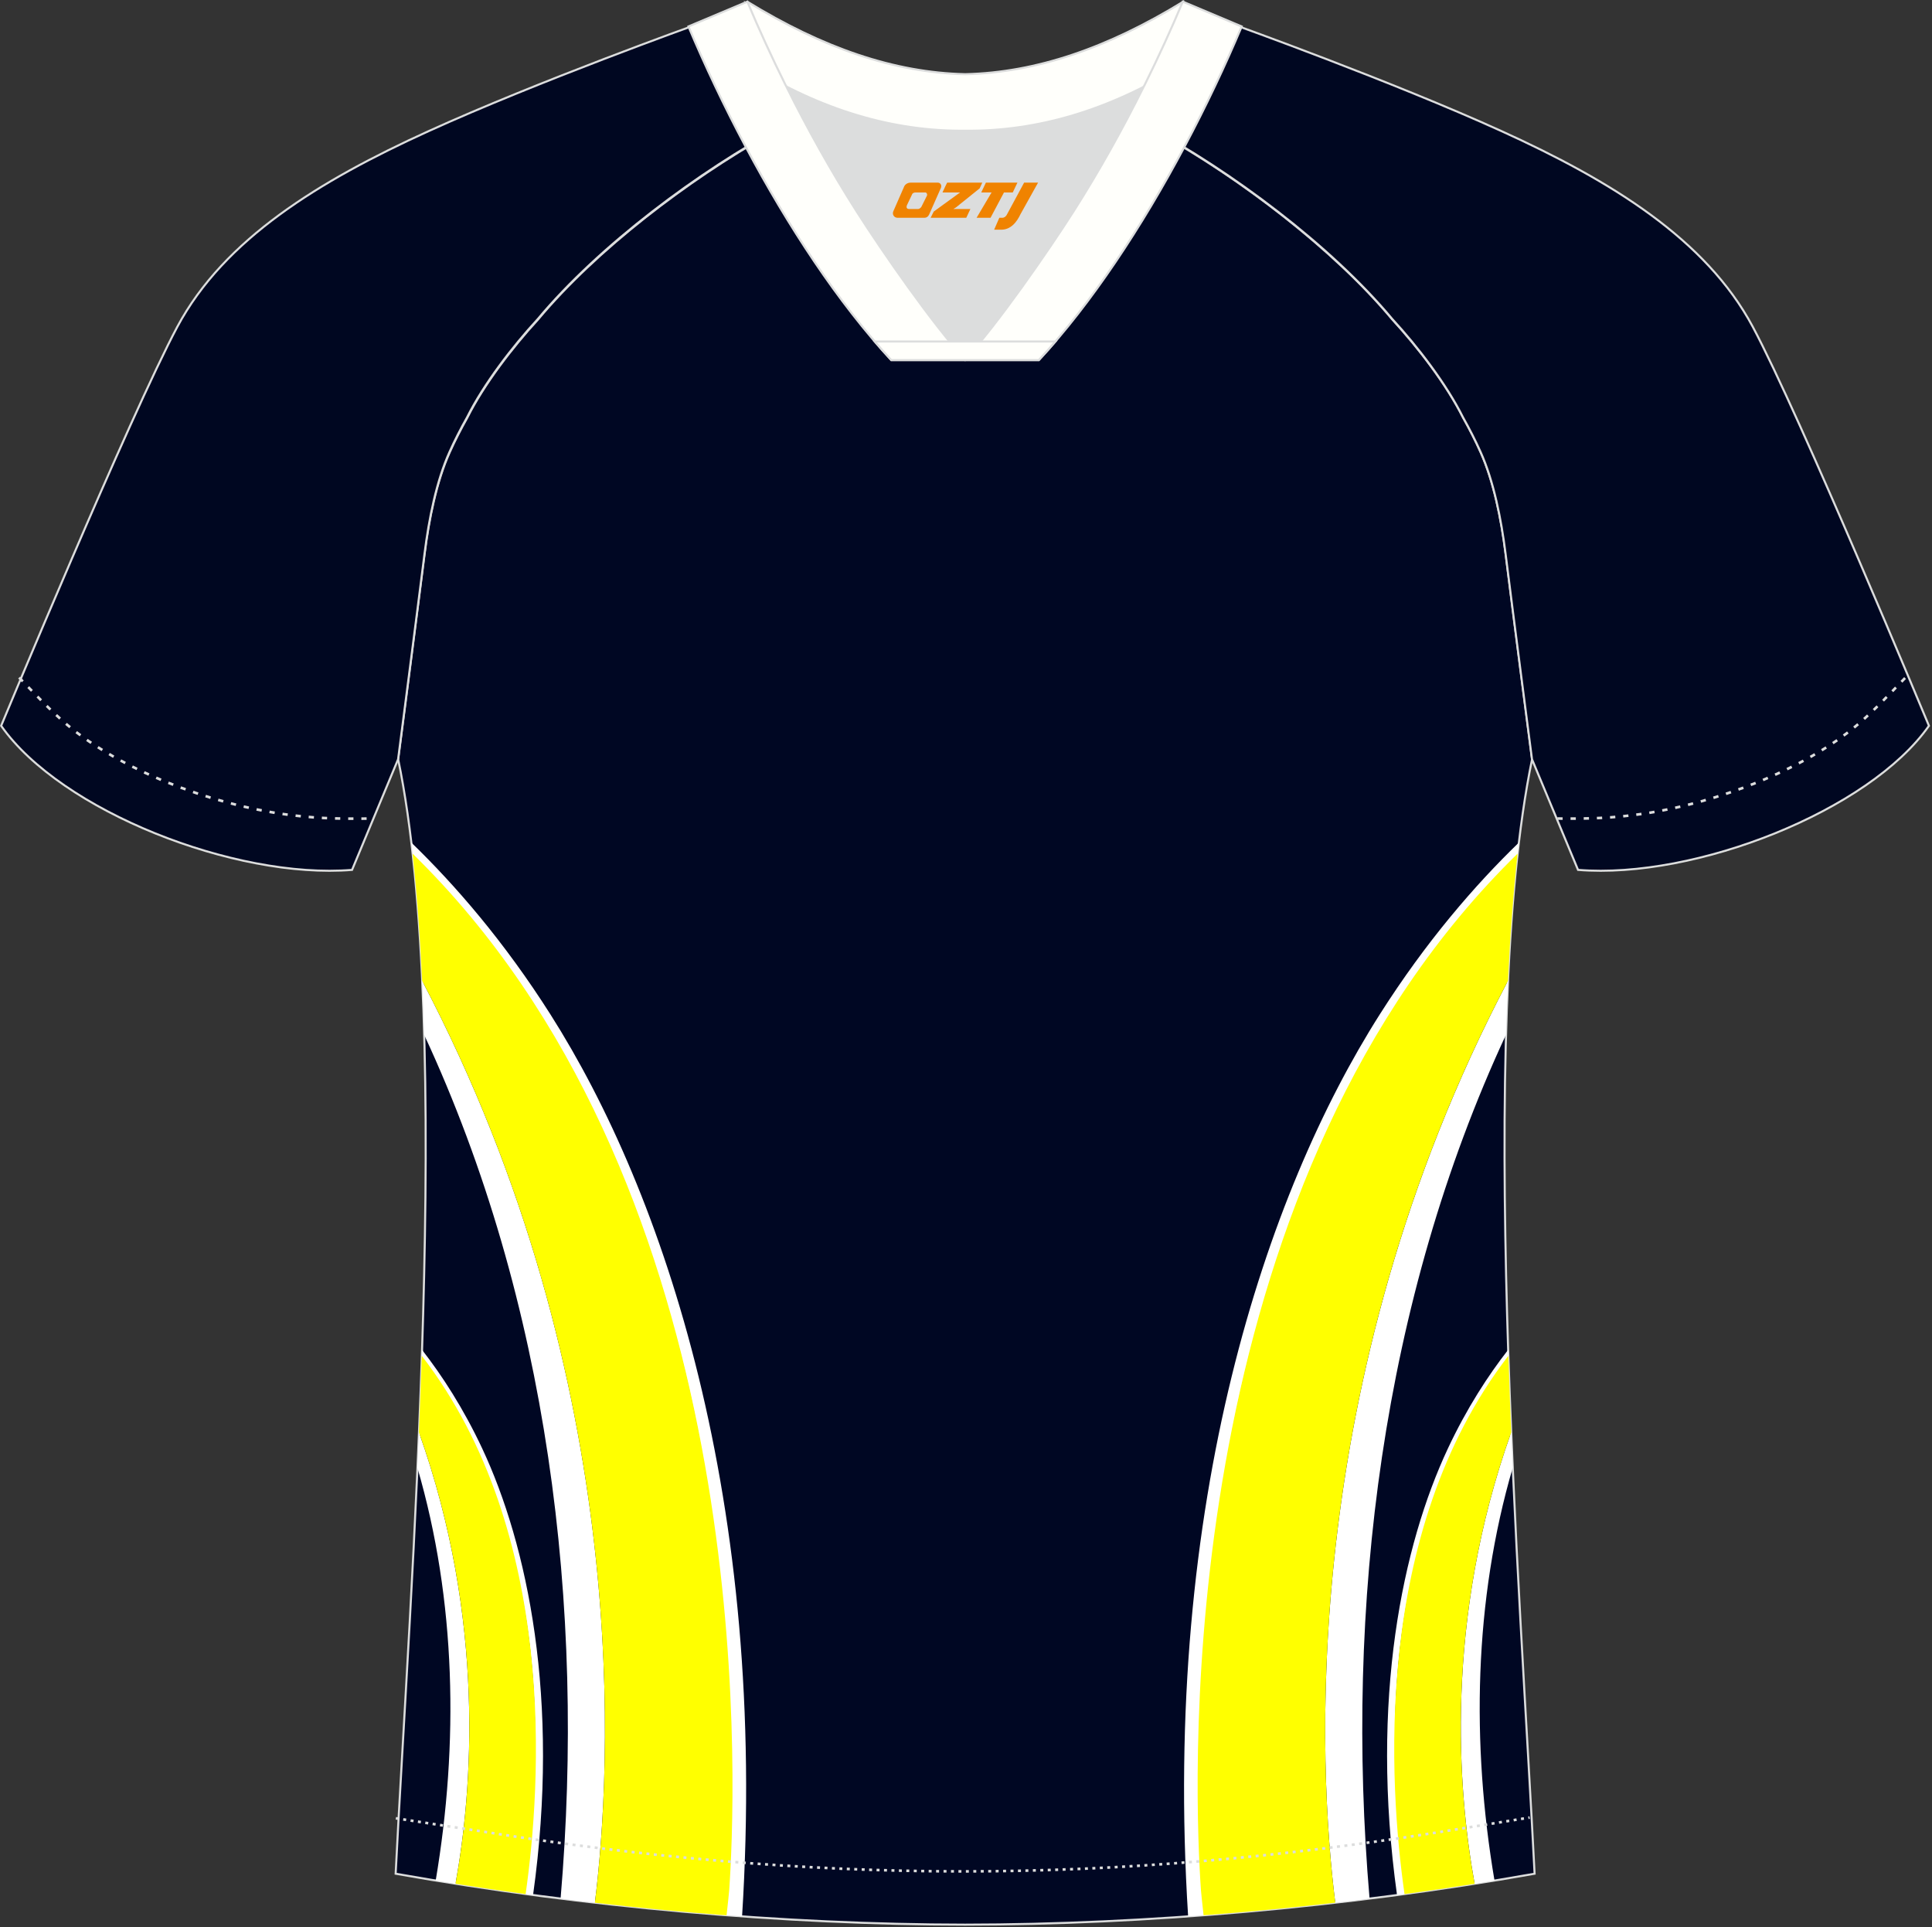 <?xml version="1.0" encoding="utf-8"?>
<!-- Generator: Adobe Illustrator 19.0.0, SVG Export Plug-In . SVG Version: 6.00 Build 0)  -->
<svg xmlns="http://www.w3.org/2000/svg" xmlns:xlink="http://www.w3.org/1999/xlink" version="1.1" id="图层_1" x="0px" y="0px" width="374px" height="373px" viewBox="0 0 374 373" enable-background="new 0 0 374 373" xml:space="preserve">
<rect x="0" y="0" width="374" height="373" fill="#333333" stroke="none"/>
<g id="XMLID_20_">
	<path fill="#000723" stroke="#DCDDDD" stroke-width="0.4" stroke-miterlimit="22.926" d="M291.47,107.27   c1.27,10.18,4.85,37.71,5.11,39.69c-10.86,52.55-2.19,162.18,0.49,215.68c-36.81,6.53-75.42,9.83-110.24,9.86   c-34.82-0.03-73.43-3.33-110.24-9.86c2.68-53.5,11.35-163.13,0.49-215.68c0.26-1.98,3.83-29.51,5.11-39.69   c0.85-6.78,2.31-14.06,4.84-19.68c1.01-2.25,2.15-4.48,3.4-6.7c3.26-6.51,8.77-13.67,13.69-19.02   c11.2-13.44,29.03-27.03,44.74-35.86c0.96-0.54-1.02-15.4-0.07-15.9c3.94,3.31,25.19,3.25,30.33,6.12l-2.64,0.68   c6.1,2.82,12.98,4.24,19.71,4.25c6.74-0.02-2.73-1.43,3.36-4.26l5.69-2.51c5.14-2.86,16.2-2.27,20.14-5.59   c0.73,0.39-1.96,16.43-1.22,16.84c15.87,8.82,34.04,22.6,45.4,36.23c4.92,5.36,10.44,12.5,13.7,19.02c1.25,2.22,2.39,4.46,3.39,6.7   C289.16,93.22,290.62,100.5,291.47,107.27z"/>
	<path fill="#FFFFFF" d="M115.16,368.25c3.14-25.18,7.73-100.06-33.44-178.43c0.16,3.42,0.29,6.9,0.39,10.45   c23.97,51.59,31.24,110.58,26.41,167.19C110.73,367.74,112.94,368,115.16,368.25L115.16,368.25z M80.05,166.91   c-0.14-1.29-0.28-2.58-0.43-3.84c8.52,8.24,17.98,19.16,26.94,33.27c21.94,34.53,42.16,94.25,37.09,174.56   c-1.29-0.09-2.58-0.19-3.87-0.29l-0.08-1.89c5.97-81.9-13.09-136.3-35.18-171.06C96.4,184.88,87.87,174.76,80.05,166.91z"/>
	<path fill="#FFFF00" d="M81.72,189.82c39.47,75.15,36.88,147.09,33.83,175.09c-0.13,1.19-0.26,2.31-0.39,3.34l0,0.01   c8.53,0.98,17.04,1.79,25.49,2.43c0.27-2.42,0.47-4.34,0.51-4.86c0.07-1.08,0.16-2.42,0.24-4.02   c1.46-28.25,2.27-134.25-61.53-196.59C80.71,172.83,81.31,181.09,81.72,189.82z"/>
	<g>
		<path fill="#FFFFFF" d="M88.18,364.59c3.26-18.07,5.9-50.97-7.08-87.38c-0.1,2.29-0.19,4.57-0.3,6.85    c7.51,25.72,8.01,53.42,3.54,79.92C85.62,364.18,86.9,364.39,88.18,364.59L88.18,364.59z M81.62,263.34l0.07-2.1    c3.87,4.96,8,11.29,11.68,19.15c8.68,18.53,15.13,48.37,9.82,86.38l-2.05-0.28c6.15-38.86-0.13-66.66-8.97-85.52    C88.85,273.86,85.15,268.02,81.62,263.34z"/>
		<path fill="#FFFF00" d="M81.1,277.21c12.98,36.41,10.35,69.31,7.08,87.38c4.51,0.71,9.04,1.37,13.57,1.99    c2.98-20.84,6.36-69.92-20.1-104.17C81.49,267.36,81.3,272.3,81.1,277.21z"/>
	</g>
	<g>
		<path fill="#FFFFFF" d="M258.48,368.25c-3.14-25.18-7.73-100.06,33.44-178.44c-0.16,3.42-0.29,6.9-0.39,10.45    c-23.97,51.59-31.24,110.59-26.41,167.19C262.91,367.74,260.7,368,258.48,368.25L258.48,368.25z M293.6,166.91    c0.14-1.29,0.28-2.58,0.43-3.84c-8.52,8.24-17.98,19.16-26.94,33.27c-21.94,34.53-42.16,94.26-37.09,174.56    c1.29-0.09,2.58-0.19,3.87-0.29l0.08-1.89c-5.98-81.9,13.09-136.3,35.17-171.06C277.24,184.88,285.77,174.76,293.6,166.91z"/>
		<path fill="#FFFF00" d="M291.92,189.81c-39.48,75.15-36.88,147.1-33.83,175.09c0.13,1.19,0.26,2.31,0.39,3.34l0,0.01    c-8.53,0.98-17.04,1.79-25.49,2.43c-0.27-2.42-0.47-4.34-0.51-4.86c-0.07-1.08-0.16-2.42-0.24-4.02    c-1.46-28.25-2.27-134.25,61.54-196.59C292.93,172.83,292.33,181.09,291.92,189.81z"/>
	</g>
	<g>
		<path fill="#FFFFFF" d="M285.46,364.59c-3.26-18.07-5.9-50.97,7.08-87.39c0.1,2.29,0.19,4.57,0.3,6.85    c-7.52,25.72-8.02,53.42-3.53,79.92C288.02,364.18,286.74,364.39,285.46,364.59L285.46,364.59z M292.02,263.34l-0.07-2.1    c-3.87,4.96-8,11.29-11.69,19.16c-8.68,18.53-15.13,48.37-9.82,86.38l2.05-0.28c-6.15-38.86,0.12-66.66,8.97-85.52    C284.79,273.86,288.49,268.02,292.02,263.34z"/>
		<path fill="#FFFF00" d="M292.54,277.21c-12.98,36.41-10.35,69.31-7.08,87.38c-4.51,0.71-9.04,1.37-13.57,1.99    c-2.98-20.84-6.36-69.92,20.1-104.17C292.15,267.36,292.34,272.3,292.54,277.21z"/>
	</g>
	<path fill="#000721" stroke="#DCDDDD" stroke-width="0.4" stroke-miterlimit="22.926" d="M221.92,24.33   c7.07-5.95,12.46-12.55,16.99-19.55c0,0,30.63,10.99,51.78,20.61c21.15,9.61,39.53,20.88,48.61,37.85   c9.08,16.97,34.11,77.23,34.11,77.23c-11.56,16.47-45.26,29.73-67.93,27.89l-8.91-21.4c0,0-3.8-29.24-5.12-39.81   c-0.85-6.78-2.31-14.06-4.84-19.68c-1.01-2.25-2.15-4.48-3.4-6.7c-3.26-6.52-8.77-13.67-13.69-19.02   C257.64,47.5,238.28,33.07,221.92,24.33z"/>
	<path fill="#000721" stroke="#DCDDDD" stroke-width="0.4" stroke-miterlimit="22.926" d="M151.72,24.33   c-7.08-5.95-12.46-12.55-16.99-19.55c0,0-30.63,10.99-51.78,20.61C61.8,35,43.41,46.27,34.33,63.24   c-9.08,16.97-34.11,77.23-34.11,77.23c11.56,16.47,45.26,29.73,67.93,27.89l8.91-21.4c0,0,3.8-29.24,5.12-39.81   c0.85-6.78,2.31-14.06,4.84-19.68c1.01-2.25,2.15-4.48,3.4-6.7c3.26-6.52,8.77-13.67,13.69-19.02   C116,47.5,135.36,33.07,151.72,24.33z"/>
	<path fill="none" stroke="#DCDDDD" stroke-width="0.507" stroke-miterlimit="22.926" stroke-dasharray="1.02,1.531" d="   M3.7,131.14c2.92,3.02,6.08,6.41,9.27,9.11c10.32,8.74,27.36,15.21,41.61,17.27c5.61,0.82,10.34,0.99,16.71,0.91"/>
	<path fill="none" stroke="#DCDDDD" stroke-width="0.507" stroke-miterlimit="22.926" stroke-dasharray="0.576,0.865" d="   M76.63,351.91c1.31,0.22,15.14,2.3,16.44,2.51c30.89,4.95,61.95,7.77,93.3,7.77c30.85,0,61.41-2.73,91.81-7.53   c1.8-0.28,16.13-2.59,17.93-2.89"/>
	<path fill="none" stroke="#DCDDDD" stroke-width="0.507" stroke-miterlimit="22.926" stroke-dasharray="1.02,1.531" d="   M368.79,131.22c-2.9,3-6.03,6.35-9.19,9.02c-10.32,8.74-27.36,15.21-41.61,17.27c-5.61,0.82-10.34,0.99-16.71,0.91"/>
	<path fill="#FFFFFB" stroke="#DCDDDD" stroke-width="0.4" stroke-miterlimit="22.926" d="M145.36,12.88   c13.69,8.44,27.53,12.57,41.51,12.42c13.98,0.15,27.82-3.98,41.51-12.42c1.75-6.97,0.68-12.56,0.68-12.56   c-14.63,8.96-28.42,13.72-42.2,14.04c-13.77-0.31-27.57-5.07-42.2-14.04C144.67,0.32,143.6,5.92,145.36,12.88z"/>
	<path fill="#DCDDDD" d="M218.04,18.43c-10.31,4.7-20.7,6.99-31.17,6.88c-10.47,0.11-20.86-2.18-31.17-6.88   c-1.16-0.53-2.32-1.09-3.48-1.68c4.1,8.24,8.69,16.46,13.6,24.17c4.88,7.67,14.79,21.97,21.04,28.72l-0.04,0.06   c6.25-6.75,16.16-21.05,21.04-28.72c4.91-7.71,9.5-15.93,13.6-24.17l0.02-0.04C220.34,17.35,219.19,17.9,218.04,18.43z"/>
	<path fill="#FFFFFB" stroke="#DCDDDD" stroke-width="0.4" stroke-miterlimit="22.926" d="M152.04,16.4   c-2.68-5.4-5.15-10.81-7.37-16.08l-11.4,4.8c3.2,7.6,6.93,15.49,11.06,23.25c8.22,15.44,18,30.33,28.21,41.32h14.28l0.04-0.06   c-6.25-6.75-16.16-21.05-21.04-28.72c-4.91-7.71-9.5-15.93-13.6-24.17C152.16,16.63,152.1,16.51,152.04,16.4z"/>
	<path fill="#FFFFFB" stroke="#DCDDDD" stroke-width="0.4" stroke-miterlimit="22.926" d="M221.6,16.4   c2.68-5.4,5.15-10.81,7.37-16.08l11.4,4.8c-3.2,7.6-6.93,15.49-11.06,23.25c-8.22,15.44-18,30.33-28.21,41.32h-14.28l-0.04-0.06   c6.25-6.75,16.15-21.05,21.04-28.72c4.91-7.71,9.5-15.93,13.6-24.17C221.48,16.63,221.54,16.51,221.6,16.4z"/>
	<path fill="#FFFFFB" stroke="#DCDDDD" stroke-width="0.4" stroke-miterlimit="22.926" d="M186.82,69.69h14.28   c1.08-1.16,2.15-2.36,3.22-3.6h-14.38h-0.09h-6.05h-14.48c1.06,1.24,2.14,2.44,3.21,3.6H186.82z"/>
	
</g>
<g>
	<path fill="#F08300" d="M198.25,35.35l-3.4,6.3c-0.2,0.3-0.5,0.5-0.8,0.5h-0.6l-1,2.3h1.2c2,0.1,3.2-1.5,3.9-3L200.95,35.35h-2.5L198.25,35.35z"/>
	<polygon fill="#F08300" points="191.05,35.35 ,196.95,35.35 ,196.05,37.25 ,194.35,37.25 ,191.75,42.15 ,189.05,42.15 ,191.95,37.25 ,189.95,37.25 ,190.85,35.35"/>
	<polygon fill="#F08300" points="185.05,40.45 ,184.55,40.45 ,185.05,40.15 ,189.65,36.45 ,190.15,35.35 ,183.35,35.35 ,183.05,35.95 ,182.45,37.25 ,185.25,37.25 ,185.85,37.25 ,180.75,40.95    ,180.15,42.15 ,186.75,42.15 ,187.05,42.15 ,187.85,40.45"/>
	<path fill="#F08300" d="M181.55,35.35H176.25C175.75,35.35,175.25,35.65,175.05,36.05L172.95,40.85C172.65,41.45,173.05,42.15,173.75,42.15h5.2c0.4,0,0.7-0.2,0.9-0.6L182.15,36.35C182.35,35.85,182.05,35.35,181.55,35.35z M179.45,37.85L178.35,40.05C178.15,40.35,177.85,40.45,177.75,40.45l-1.8,0C175.75,40.45,175.35,40.35,175.55,39.75l1-2.1c0.1-0.3,0.4-0.4,0.7-0.4h1.9   C179.35,37.25,179.55,37.55,179.45,37.85z"/>
</g>
</svg>